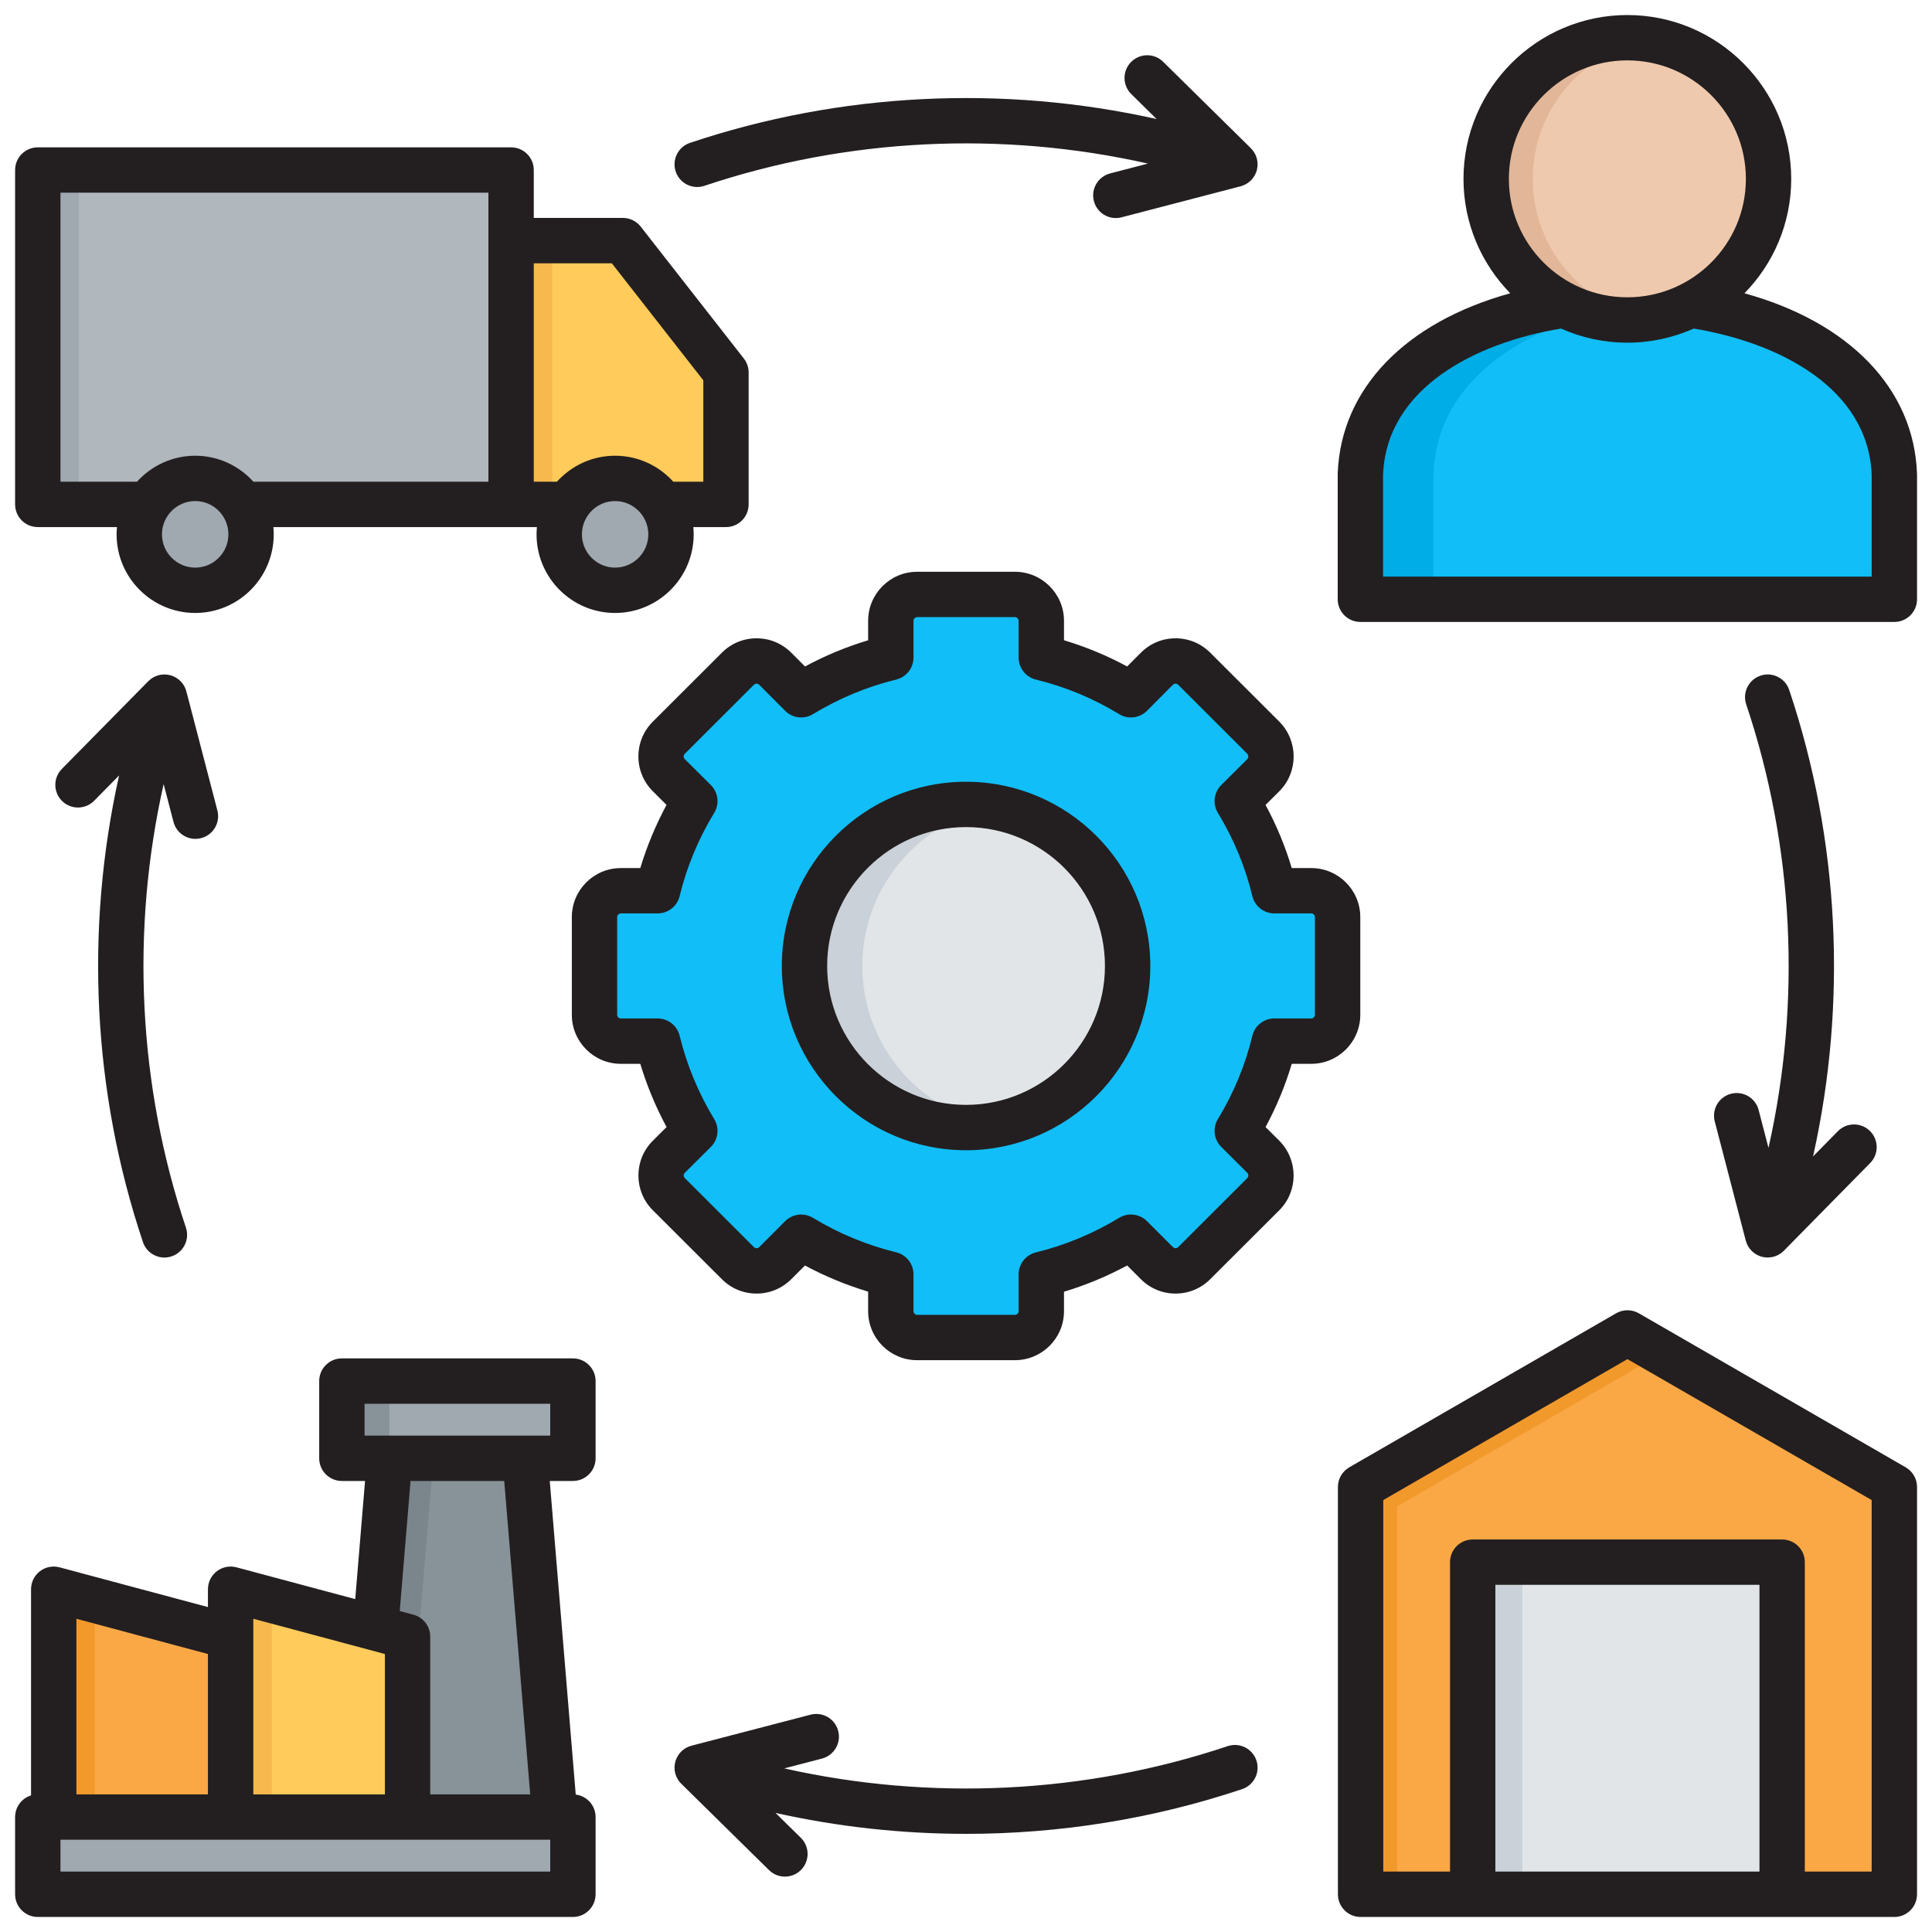 <svg width="60" height="60" viewBox="0 0 60 60" fill="none" xmlns="http://www.w3.org/2000/svg">
<g clip-path="url(#clip0_1_36872)">
<path fill-rule="evenodd" clip-rule="evenodd" d="M42.25 58.83H58.823V46.183L50.535 41.397L42.25 46.183V58.83Z" fill="#F2992C"/>
<path fill-rule="evenodd" clip-rule="evenodd" d="M43.391 58.829H58.831V46.182L51.629 42.023L43.391 46.78V58.829Z" fill="#FAA845"/>
<path d="M45.734 48.516H55.344V58.83H45.734V48.516Z" fill="#E2E5E7"/>
<path fill-rule="evenodd" clip-rule="evenodd" d="M15 15.668H22.551V11.572L19.348 7.473H15V15.668Z" fill="#FFCB5B"/>
<path d="M1.172 5.285H15.868V15.669H1.172V5.285Z" fill="#B0B7BD"/>
<path fill-rule="evenodd" clip-rule="evenodd" d="M6.058 14.859C7.018 14.859 7.795 15.637 7.795 16.597C7.795 17.557 7.018 18.331 6.058 18.331C5.098 18.331 4.32 17.553 4.32 16.597C4.32 15.64 5.098 14.859 6.058 14.859Z" fill="#A0A9B0"/>
<path fill-rule="evenodd" clip-rule="evenodd" d="M19.097 14.859C20.057 14.859 20.834 15.637 20.834 16.597C20.834 17.557 20.057 18.331 19.097 18.331C18.137 18.331 17.359 17.553 17.359 16.597C17.359 15.64 18.137 14.859 19.097 14.859Z" fill="#A0A9B0"/>
<path fill-rule="evenodd" clip-rule="evenodd" d="M39.575 27.666H40.717C41.169 27.666 41.535 28.032 41.535 28.484V31.52C41.535 31.968 41.169 32.337 40.717 32.337H39.575C39.332 33.334 38.94 34.27 38.419 35.121L39.229 35.931C39.548 36.247 39.548 36.768 39.229 37.087L37.083 39.233C36.764 39.552 36.246 39.552 35.927 39.233L35.117 38.423C34.266 38.944 33.33 39.336 32.333 39.579V40.721C32.333 41.173 31.964 41.538 31.516 41.538H28.48C28.028 41.538 27.663 41.173 27.663 40.721V39.579C26.666 39.336 25.729 38.944 24.879 38.423L24.068 39.233C23.749 39.552 23.231 39.552 22.912 39.233L20.766 37.087C20.447 36.768 20.447 36.247 20.766 35.931L21.573 35.121C21.055 34.27 20.663 33.334 20.421 32.337H19.278C18.826 32.337 18.461 31.968 18.461 31.52V28.484C18.461 28.032 18.826 27.666 19.278 27.666H20.421C20.663 26.67 21.055 25.733 21.573 24.879L20.766 24.072C20.447 23.753 20.447 23.235 20.766 22.916L22.912 20.77C23.231 20.451 23.749 20.451 24.068 20.77L24.879 21.577C25.729 21.059 26.666 20.667 27.663 20.425V19.282C27.663 18.83 28.028 18.465 28.48 18.465H31.516C31.964 18.465 32.333 18.83 32.333 19.282V20.425C33.33 20.667 34.266 21.059 35.117 21.577L35.927 20.77C36.246 20.451 36.764 20.451 37.083 20.77L39.229 22.916C39.548 23.235 39.548 23.753 39.229 24.072L38.419 24.883C38.94 25.733 39.332 26.67 39.575 27.666Z" fill="#11BEF7"/>
<path fill-rule="evenodd" clip-rule="evenodd" d="M30.004 24.98C32.774 24.98 35.02 27.229 35.02 30C35.02 32.77 32.774 35.016 30.004 35.016C27.233 35.016 24.984 32.77 24.984 30C24.984 27.229 27.233 24.98 30.004 24.98Z" fill="#CAD1D8"/>
<path fill-rule="evenodd" clip-rule="evenodd" d="M30.897 25.064C33.239 25.486 35.013 27.536 35.013 30.001C35.013 32.465 33.239 34.512 30.897 34.937C28.555 34.512 26.781 32.462 26.781 30.001C26.781 27.539 28.555 25.486 30.897 25.064Z" fill="#E2E5E7"/>
<path fill-rule="evenodd" clip-rule="evenodd" d="M11.109 57.209H14.202H17.295L16.305 45.287H14.202H12.099L11.109 57.209Z" fill="#7B858C"/>
<path fill-rule="evenodd" clip-rule="evenodd" d="M12.469 57.209H14.203H15.561H17.296L16.306 45.287H14.203H13.459L12.469 57.209Z" fill="#889299"/>
<path fill-rule="evenodd" clip-rule="evenodd" d="M1.664 57.21H7.162V50.825L1.664 49.353V57.21Z" fill="#FAA845"/>
<path fill-rule="evenodd" clip-rule="evenodd" d="M12.651 57.21H7.156V49.353L12.651 50.825V57.21Z" fill="#FFCB5B"/>
<path d="M10.609 42.891H17.785V45.289H10.609V42.891Z" fill="#A0A9B0"/>
<path fill-rule="evenodd" clip-rule="evenodd" d="M58.829 14.734C58.567 7.539 42.512 7.539 42.25 14.734V18.611H58.829V14.734Z" fill="#00ADE6"/>
<path fill-rule="evenodd" clip-rule="evenodd" d="M58.833 14.734C58.713 11.469 55.345 9.685 51.674 9.383C48.004 9.685 44.632 11.469 44.516 14.734V18.611H58.833V14.734H58.833Z" fill="#11BEF7"/>
<path fill-rule="evenodd" clip-rule="evenodd" d="M50.538 1.172C48.12 1.172 46.156 3.135 46.156 5.557C46.156 7.978 48.12 9.941 50.538 9.941C52.956 9.941 54.923 7.978 54.923 5.557C54.923 3.135 52.959 1.172 50.538 1.172Z" fill="#E2B698"/>
<path fill-rule="evenodd" clip-rule="evenodd" d="M51.262 9.881C53.339 9.536 54.92 7.729 54.92 5.556C54.92 3.384 53.338 1.58 51.262 1.234C49.186 1.58 47.602 3.384 47.602 5.556C47.602 7.729 49.186 9.536 51.262 9.881Z" fill="#EFC9AE"/>
<path d="M1.172 5.285H2.451V15.669H1.172V5.285Z" fill="#A0A9B0"/>
<path d="M15.867 7.473H17.149V15.668H15.867V7.473Z" fill="#F7B84E"/>
<path fill-rule="evenodd" clip-rule="evenodd" d="M2.946 57.212V49.697L1.664 49.355V57.212H2.946Z" fill="#F2992C"/>
<path fill-rule="evenodd" clip-rule="evenodd" d="M8.443 57.212V49.697L7.164 49.355V57.212H8.443Z" fill="#F7B84E"/>
<path d="M1.172 56.43H17.788V58.828H1.172V56.43Z" fill="#A0A9B0"/>
<path d="M10.609 42.891H12.094V45.289H10.609V42.891Z" fill="#889299"/>
<path d="M45.734 48.516H47.276V58.83H45.734V48.516Z" fill="#CAD1D8"/>
<path d="M59.183 45.569L50.895 40.785C50.677 40.66 50.408 40.66 50.191 40.785L41.903 45.569C41.685 45.695 41.55 45.927 41.55 46.179V58.828C41.55 59.217 41.865 59.533 42.255 59.533H58.831C59.219 59.533 59.535 59.218 59.535 58.828V46.179C59.535 45.927 59.401 45.695 59.182 45.569H59.183ZM54.642 58.124H46.44V49.218H54.642V58.124ZM58.126 58.124H56.05V48.514C56.05 48.125 55.735 47.81 55.346 47.81H45.736C45.347 47.81 45.032 48.125 45.032 48.514V58.124H42.959V46.586L50.542 42.209L58.126 46.586L58.126 58.124ZM1.173 16.369H3.633C3.626 16.443 3.621 16.518 3.621 16.595C3.621 17.941 4.717 19.036 6.063 19.036C7.409 19.036 8.501 17.941 8.501 16.595C8.501 16.518 8.497 16.443 8.49 16.369H16.674C16.668 16.443 16.663 16.518 16.663 16.595C16.663 17.941 17.757 19.036 19.101 19.036C20.446 19.036 21.543 17.941 21.543 16.595C21.543 16.518 21.538 16.443 21.531 16.369H22.546C22.935 16.369 23.25 16.053 23.25 15.664V11.569C23.25 11.411 23.198 11.259 23.101 11.135L19.899 7.039C19.765 6.868 19.561 6.768 19.344 6.768H16.577V5.28C16.577 4.891 16.262 4.576 15.873 4.576H1.173C0.784 4.576 0.469 4.891 0.469 5.28V15.664C0.469 16.053 0.784 16.369 1.173 16.369ZM6.063 17.628C5.494 17.628 5.03 17.164 5.03 16.595C5.03 16.025 5.494 15.561 6.063 15.561C6.633 15.561 7.093 16.025 7.093 16.595C7.093 17.164 6.631 17.628 6.063 17.628ZM19.101 17.628C18.534 17.628 18.072 17.164 18.072 16.595C18.072 16.025 18.534 15.561 19.101 15.561C19.669 15.561 20.134 16.025 20.134 16.595C20.134 17.164 19.671 17.628 19.101 17.628ZM19.001 8.177L21.842 11.811V14.96H20.91C20.463 14.466 19.819 14.153 19.101 14.153C18.384 14.153 17.742 14.466 17.295 14.96H16.577V8.177H19.001ZM1.878 5.984H15.168V14.96H7.869C7.423 14.466 6.78 14.153 6.063 14.153C5.347 14.153 4.702 14.466 4.254 14.96H1.878V5.984ZM39.019 54.672C39.143 55.04 38.944 55.44 38.575 55.563C35.811 56.489 32.906 56.952 30.002 56.952C28.015 56.952 26.028 56.735 24.085 56.302L24.87 57.074C25.148 57.347 25.151 57.793 24.878 58.07C24.741 58.21 24.558 58.28 24.376 58.28C24.198 58.28 24.02 58.213 23.883 58.078L21.159 55.397C21.156 55.395 21.155 55.393 21.153 55.391C21.133 55.371 21.115 55.351 21.098 55.33C21.097 55.328 21.096 55.327 21.096 55.326C21.078 55.304 21.063 55.281 21.049 55.257C21.045 55.25 21.041 55.244 21.038 55.237C21.027 55.218 21.018 55.199 21.009 55.18C21.006 55.173 21.003 55.166 21 55.16C20.99 55.134 20.98 55.108 20.973 55.081C20.973 55.08 20.973 55.08 20.973 55.079C20.965 55.053 20.96 55.026 20.956 54.999C20.955 54.992 20.955 54.986 20.954 54.979C20.951 54.956 20.949 54.933 20.949 54.91C20.949 54.904 20.948 54.899 20.948 54.893C20.948 54.864 20.95 54.836 20.954 54.807C20.954 54.805 20.954 54.803 20.955 54.801C20.958 54.775 20.963 54.75 20.97 54.724C20.971 54.721 20.971 54.717 20.972 54.713C20.973 54.708 20.976 54.704 20.977 54.699C20.98 54.69 20.982 54.681 20.985 54.672C20.988 54.661 20.993 54.651 20.997 54.64C21 54.632 21.003 54.624 21.006 54.617C21.029 54.563 21.058 54.514 21.091 54.47C21.095 54.465 21.098 54.461 21.102 54.457C21.117 54.438 21.133 54.42 21.149 54.403C21.153 54.4 21.156 54.396 21.16 54.392C21.201 54.352 21.246 54.318 21.295 54.289C21.301 54.286 21.307 54.283 21.312 54.279C21.333 54.268 21.354 54.258 21.375 54.249C21.38 54.247 21.385 54.244 21.39 54.242C21.417 54.231 21.444 54.222 21.472 54.215C21.473 54.215 21.474 54.214 21.475 54.214L25.172 53.251C25.549 53.153 25.933 53.378 26.031 53.755C26.129 54.131 25.903 54.516 25.527 54.614L24.355 54.919C28.898 55.94 33.702 55.71 38.127 54.228C38.496 54.104 38.895 54.303 39.019 54.672H39.019ZM20.985 5.328C20.861 4.96 21.06 4.56 21.428 4.437C26.084 2.874 31.138 2.627 35.92 3.697L35.133 2.922C34.856 2.649 34.853 2.203 35.126 1.926C35.399 1.649 35.845 1.645 36.122 1.918L38.846 4.602C38.848 4.605 38.85 4.607 38.852 4.609C38.871 4.629 38.889 4.649 38.905 4.67C38.906 4.671 38.907 4.672 38.909 4.674C38.926 4.696 38.941 4.719 38.955 4.743C38.959 4.75 38.963 4.756 38.967 4.763C38.977 4.781 38.986 4.8 38.995 4.82C38.998 4.827 39.001 4.833 39.004 4.84C39.014 4.866 39.023 4.892 39.031 4.919C39.031 4.92 39.031 4.92 39.031 4.921C39.038 4.947 39.043 4.974 39.047 5.001C39.048 5.007 39.049 5.014 39.05 5.02C39.053 5.043 39.054 5.067 39.055 5.09C39.055 5.095 39.055 5.101 39.055 5.106C39.055 5.135 39.054 5.164 39.05 5.193C39.05 5.194 39.049 5.196 39.049 5.197C39.046 5.223 39.04 5.25 39.033 5.276C39.033 5.279 39.032 5.283 39.032 5.286C39.03 5.291 39.028 5.295 39.027 5.3C39.024 5.309 39.022 5.319 39.019 5.328C39.017 5.335 39.013 5.341 39.011 5.348C39.003 5.369 38.994 5.39 38.984 5.41C38.978 5.422 38.973 5.434 38.967 5.445C38.955 5.466 38.942 5.485 38.929 5.504C38.923 5.513 38.917 5.523 38.91 5.532C38.89 5.558 38.869 5.583 38.845 5.606C38.838 5.613 38.829 5.619 38.821 5.626C38.804 5.642 38.786 5.657 38.767 5.671C38.757 5.679 38.746 5.685 38.736 5.692C38.718 5.704 38.7 5.715 38.681 5.725C38.669 5.731 38.657 5.737 38.645 5.742C38.627 5.751 38.608 5.759 38.588 5.766C38.575 5.77 38.562 5.775 38.549 5.779C38.542 5.781 38.536 5.784 38.529 5.785L34.831 6.749C34.772 6.764 34.712 6.772 34.653 6.772C34.34 6.772 34.055 6.562 33.972 6.245C33.874 5.868 34.1 5.484 34.476 5.386L35.651 5.08C31.107 4.056 26.302 4.286 21.876 5.771C21.508 5.895 21.108 5.697 20.985 5.328L20.985 5.328ZM54.922 35.648C55.946 31.105 55.715 26.3 54.23 21.874C54.106 21.506 54.305 21.106 54.674 20.983C55.042 20.859 55.442 21.058 55.565 21.426C57.127 26.081 57.374 31.134 56.306 35.914L57.076 35.131C57.349 34.854 57.795 34.85 58.072 35.123C58.349 35.396 58.353 35.842 58.08 36.119L55.399 38.843C55.398 38.845 55.395 38.847 55.393 38.849C55.388 38.855 55.382 38.859 55.376 38.865C55.357 38.883 55.336 38.9 55.315 38.915C55.31 38.919 55.304 38.923 55.299 38.927C55.273 38.945 55.246 38.961 55.218 38.976C55.212 38.979 55.207 38.981 55.201 38.984C55.175 38.996 55.148 39.007 55.121 39.016C55.117 39.018 55.113 39.02 55.109 39.021C55.079 39.03 55.048 39.037 55.017 39.043C55.01 39.044 55.002 39.045 54.994 39.046C54.963 39.05 54.933 39.053 54.902 39.053C54.901 39.053 54.899 39.054 54.898 39.054C54.895 39.054 54.893 39.053 54.891 39.053C54.859 39.053 54.827 39.05 54.796 39.046C54.785 39.044 54.773 39.041 54.762 39.039C54.747 39.036 54.731 39.034 54.716 39.03C54.707 39.028 54.7 39.024 54.691 39.022C54.685 39.02 54.679 39.019 54.674 39.017C54.663 39.014 54.653 39.009 54.642 39.005C54.634 39.002 54.627 38.999 54.619 38.996C54.566 38.973 54.517 38.944 54.472 38.91C54.468 38.907 54.463 38.903 54.459 38.9C54.441 38.885 54.423 38.87 54.407 38.853C54.402 38.849 54.398 38.845 54.394 38.841C54.355 38.801 54.321 38.756 54.292 38.708C54.288 38.701 54.285 38.694 54.281 38.688C54.27 38.669 54.261 38.649 54.252 38.629C54.25 38.623 54.247 38.617 54.244 38.611C54.234 38.584 54.225 38.557 54.218 38.53C54.217 38.529 54.217 38.528 54.216 38.527L53.253 34.826C53.155 34.45 53.381 34.066 53.757 33.968C54.133 33.87 54.518 34.095 54.616 34.472L54.922 35.649L54.922 35.648ZM5.082 24.35C4.058 28.894 4.289 33.699 5.774 38.125C5.898 38.494 5.699 38.893 5.33 39.017C5.256 39.042 5.181 39.054 5.106 39.054C4.812 39.054 4.537 38.868 4.439 38.573C2.876 33.917 2.63 28.863 3.699 24.082L2.924 24.868C2.651 25.145 2.205 25.149 1.928 24.876C1.651 24.603 1.648 24.157 1.921 23.88L4.605 21.156C4.607 21.154 4.609 21.152 4.611 21.151C4.652 21.11 4.697 21.075 4.746 21.045C4.752 21.042 4.758 21.039 4.763 21.036C4.783 21.025 4.803 21.015 4.824 21.006C4.83 21.003 4.836 21 4.841 20.998C4.893 20.977 4.948 20.962 5.004 20.954C5.01 20.953 5.016 20.952 5.021 20.952C5.045 20.949 5.069 20.947 5.093 20.947C5.098 20.947 5.103 20.946 5.108 20.946C5.137 20.946 5.166 20.948 5.195 20.952C5.197 20.952 5.198 20.952 5.2 20.953C5.226 20.956 5.252 20.961 5.278 20.968C5.281 20.969 5.285 20.969 5.288 20.97C5.293 20.971 5.298 20.973 5.303 20.975C5.312 20.977 5.321 20.98 5.331 20.983C5.341 20.986 5.352 20.991 5.362 20.995C5.37 20.998 5.378 21.001 5.385 21.004C5.438 21.027 5.487 21.056 5.531 21.089C5.536 21.093 5.541 21.097 5.546 21.101C5.564 21.115 5.581 21.13 5.597 21.146C5.602 21.151 5.606 21.155 5.611 21.159C5.631 21.18 5.649 21.201 5.666 21.223C5.667 21.223 5.667 21.224 5.667 21.224C5.683 21.246 5.698 21.268 5.712 21.291C5.716 21.298 5.72 21.305 5.724 21.313C5.734 21.331 5.743 21.351 5.752 21.37C5.754 21.377 5.758 21.383 5.76 21.39C5.771 21.416 5.78 21.442 5.787 21.469C5.787 21.471 5.788 21.472 5.788 21.473L6.751 25.17C6.849 25.546 6.624 25.931 6.247 26.029C6.188 26.044 6.128 26.052 6.069 26.052C5.756 26.052 5.471 25.842 5.388 25.525L5.082 24.35L5.082 24.35ZM40.723 33.038C41.562 33.038 42.245 32.355 42.245 31.516V28.48C42.245 27.641 41.562 26.959 40.723 26.959H40.116C39.915 26.284 39.643 25.628 39.303 24.998L39.736 24.567C40.322 23.975 40.322 23.01 39.733 22.414L37.584 20.269C37.296 19.982 36.914 19.823 36.508 19.823C36.101 19.823 35.719 19.982 35.431 20.27L35.005 20.698C34.381 20.361 33.724 20.088 33.043 19.883V19.279C33.043 18.44 32.359 17.757 31.518 17.757H28.482C27.643 17.757 26.961 18.44 26.961 19.279V19.884C26.284 20.088 25.628 20.36 25 20.698L24.572 20.269C24.285 19.981 23.902 19.823 23.495 19.823H23.491C23.084 19.824 22.703 19.984 22.421 20.268L20.271 22.415C19.984 22.702 19.826 23.085 19.826 23.492C19.826 23.9 19.984 24.283 20.272 24.571L20.7 24.997C20.362 25.624 20.089 26.28 19.885 26.959H19.281C18.442 26.959 17.759 27.641 17.759 28.48V31.516C17.759 32.355 18.442 33.038 19.281 33.038H19.885C20.089 33.716 20.362 34.373 20.701 35.002L20.271 35.43C19.678 36.023 19.678 36.989 20.271 37.582L22.418 39.725C22.702 40.013 23.084 40.172 23.491 40.173H23.495C23.902 40.173 24.285 40.015 24.572 39.728L24.999 39.301C25.625 39.637 26.281 39.909 26.961 40.113V40.721C26.961 41.56 27.643 42.242 28.482 42.242H31.518C32.359 42.242 33.043 41.56 33.043 40.721V40.116C33.72 39.912 34.377 39.639 35.005 39.301L35.432 39.727C35.719 40.015 36.101 40.173 36.508 40.173C36.914 40.173 37.296 40.015 37.583 39.728L39.736 37.579C40.321 36.987 40.321 36.024 39.732 35.429L39.303 35.002C39.643 34.372 39.915 33.714 40.117 33.038H40.723L40.723 33.038ZM38.892 32.169C38.675 33.073 38.316 33.943 37.822 34.755C37.654 35.033 37.697 35.39 37.928 35.619L38.734 36.423C38.779 36.468 38.779 36.543 38.737 36.585L36.588 38.732C36.56 38.759 36.529 38.764 36.508 38.764C36.486 38.764 36.455 38.759 36.428 38.731L35.62 37.924C35.391 37.695 35.034 37.652 34.757 37.82C33.947 38.312 33.078 38.673 32.172 38.894C31.856 38.971 31.634 39.254 31.634 39.578V40.721C31.634 40.781 31.58 40.834 31.518 40.834H28.482C28.423 40.834 28.369 40.78 28.369 40.721V39.575C28.369 39.25 28.147 38.968 27.832 38.891C26.92 38.668 26.05 38.308 25.246 37.82C25.133 37.752 25.007 37.718 24.881 37.718C24.699 37.718 24.519 37.789 24.383 37.924L23.576 38.732C23.549 38.759 23.517 38.764 23.495 38.764H23.494C23.473 38.764 23.443 38.759 23.415 38.731L21.267 36.586C21.222 36.541 21.222 36.47 21.265 36.426L22.076 35.619C22.306 35.39 22.35 35.033 22.181 34.755C21.689 33.945 21.328 33.074 21.107 32.167C21.03 31.851 20.748 31.629 20.423 31.629H19.28C19.219 31.629 19.167 31.577 19.167 31.516V28.48C19.167 28.421 19.221 28.367 19.28 28.367H20.423C20.748 28.367 21.03 28.145 21.107 27.829C21.328 26.92 21.689 26.051 22.18 25.245C22.35 24.968 22.306 24.61 22.076 24.38L21.266 23.574C21.239 23.547 21.233 23.514 21.233 23.492C21.233 23.47 21.239 23.438 21.266 23.411L23.418 21.262C23.443 21.237 23.473 21.232 23.494 21.232H23.494C23.516 21.232 23.548 21.237 23.575 21.264L24.382 22.074C24.611 22.304 24.969 22.348 25.246 22.179C26.056 21.688 26.926 21.326 27.832 21.105C28.147 21.028 28.369 20.746 28.369 20.421V19.278C28.369 19.219 28.423 19.165 28.482 19.165H31.518C31.58 19.165 31.634 19.218 31.634 19.278V20.421C31.634 20.746 31.856 21.028 32.171 21.105C33.086 21.328 33.955 21.689 34.755 22.178C35.033 22.348 35.391 22.305 35.621 22.074L36.428 21.264C36.455 21.237 36.486 21.232 36.507 21.232C36.529 21.232 36.56 21.237 36.588 21.265L38.734 23.408C38.778 23.452 38.778 23.532 38.738 23.573L37.927 24.38C37.697 24.609 37.654 24.967 37.822 25.244C38.316 26.058 38.676 26.927 38.892 27.827C38.968 28.144 39.251 28.367 39.577 28.367H40.723C40.782 28.367 40.836 28.421 40.836 28.48V31.516C40.836 31.577 40.784 31.629 40.723 31.629H39.577C39.251 31.629 38.968 31.852 38.892 32.169L38.892 32.169ZM30 24.278C26.846 24.278 24.28 26.844 24.28 29.998C24.28 33.152 26.846 35.722 30 35.722C33.154 35.722 35.724 33.154 35.724 29.998C35.724 26.842 33.156 24.278 30 24.278ZM30 34.313C27.623 34.313 25.688 32.377 25.688 29.998C25.688 27.619 27.623 25.686 30 25.686C32.378 25.686 34.315 27.621 34.315 29.998C34.315 32.376 32.38 34.313 30 34.313ZM17.793 42.186H10.617C10.228 42.186 9.913 42.501 9.913 42.89V45.289C9.913 45.678 10.228 45.993 10.617 45.993H11.337L11.032 49.662L7.345 48.675C7.133 48.618 6.907 48.663 6.734 48.796C6.56 48.929 6.458 49.136 6.458 49.355V49.909L1.85 48.675C1.639 48.618 1.413 48.663 1.239 48.796C1.066 48.93 0.964 49.136 0.964 49.355V55.758C0.677 55.847 0.469 56.114 0.469 56.431V58.829C0.469 59.218 0.784 59.533 1.173 59.533H17.792C18.181 59.533 18.497 59.218 18.497 58.829V56.431C18.497 56.071 18.227 55.775 17.88 55.732L17.073 45.993H17.792C18.181 45.993 18.497 45.678 18.497 45.289V42.891C18.497 42.502 18.181 42.186 17.792 42.186L17.793 42.186ZM11.464 51.236C11.465 51.236 11.467 51.236 11.469 51.237L11.953 51.367V55.726H7.867V50.272L11.464 51.236V51.236ZM6.458 51.367V55.726H2.373V50.272L6.458 51.367H6.458ZM17.088 58.124H1.878V57.135H17.088L17.088 58.124ZM16.466 55.726H13.361V50.826C13.361 50.508 13.147 50.228 12.839 50.146L12.414 50.032L12.75 45.993H15.659L16.466 55.726V55.726ZM17.088 44.584H11.322V43.595H17.088V44.584ZM59.534 14.705C59.438 12.064 57.426 10.006 54.176 9.108C55.074 8.191 55.628 6.937 55.628 5.556C55.628 2.75 53.346 0.467 50.539 0.467C47.733 0.467 45.45 2.75 45.45 5.556C45.45 6.937 46.005 8.191 46.902 9.108C43.652 10.006 41.64 12.064 41.544 14.705C41.544 14.714 41.544 14.722 41.544 14.731V18.611C41.544 19 41.859 19.315 42.248 19.315H58.831C59.219 19.315 59.535 19 59.535 18.611V14.731C59.535 14.722 59.535 14.714 59.534 14.705ZM50.539 1.875C52.569 1.875 54.22 3.526 54.22 5.556C54.22 7.585 52.569 9.233 50.539 9.233C48.51 9.233 46.859 7.584 46.859 5.556C46.859 3.528 48.51 1.875 50.539 1.875ZM58.126 17.907H42.952V14.744C43.058 12.045 45.837 10.639 48.479 10.204C49.109 10.485 49.806 10.642 50.539 10.642C51.273 10.642 51.969 10.485 52.6 10.204C55.241 10.639 58.02 12.045 58.126 14.744V17.907Z" fill="#231F20"/>
</g>
<defs>
<clipPath id="clip0_1_36872">
<rect width="60" height="60" fill="white"/>
</clipPath>
</defs>
</svg>

